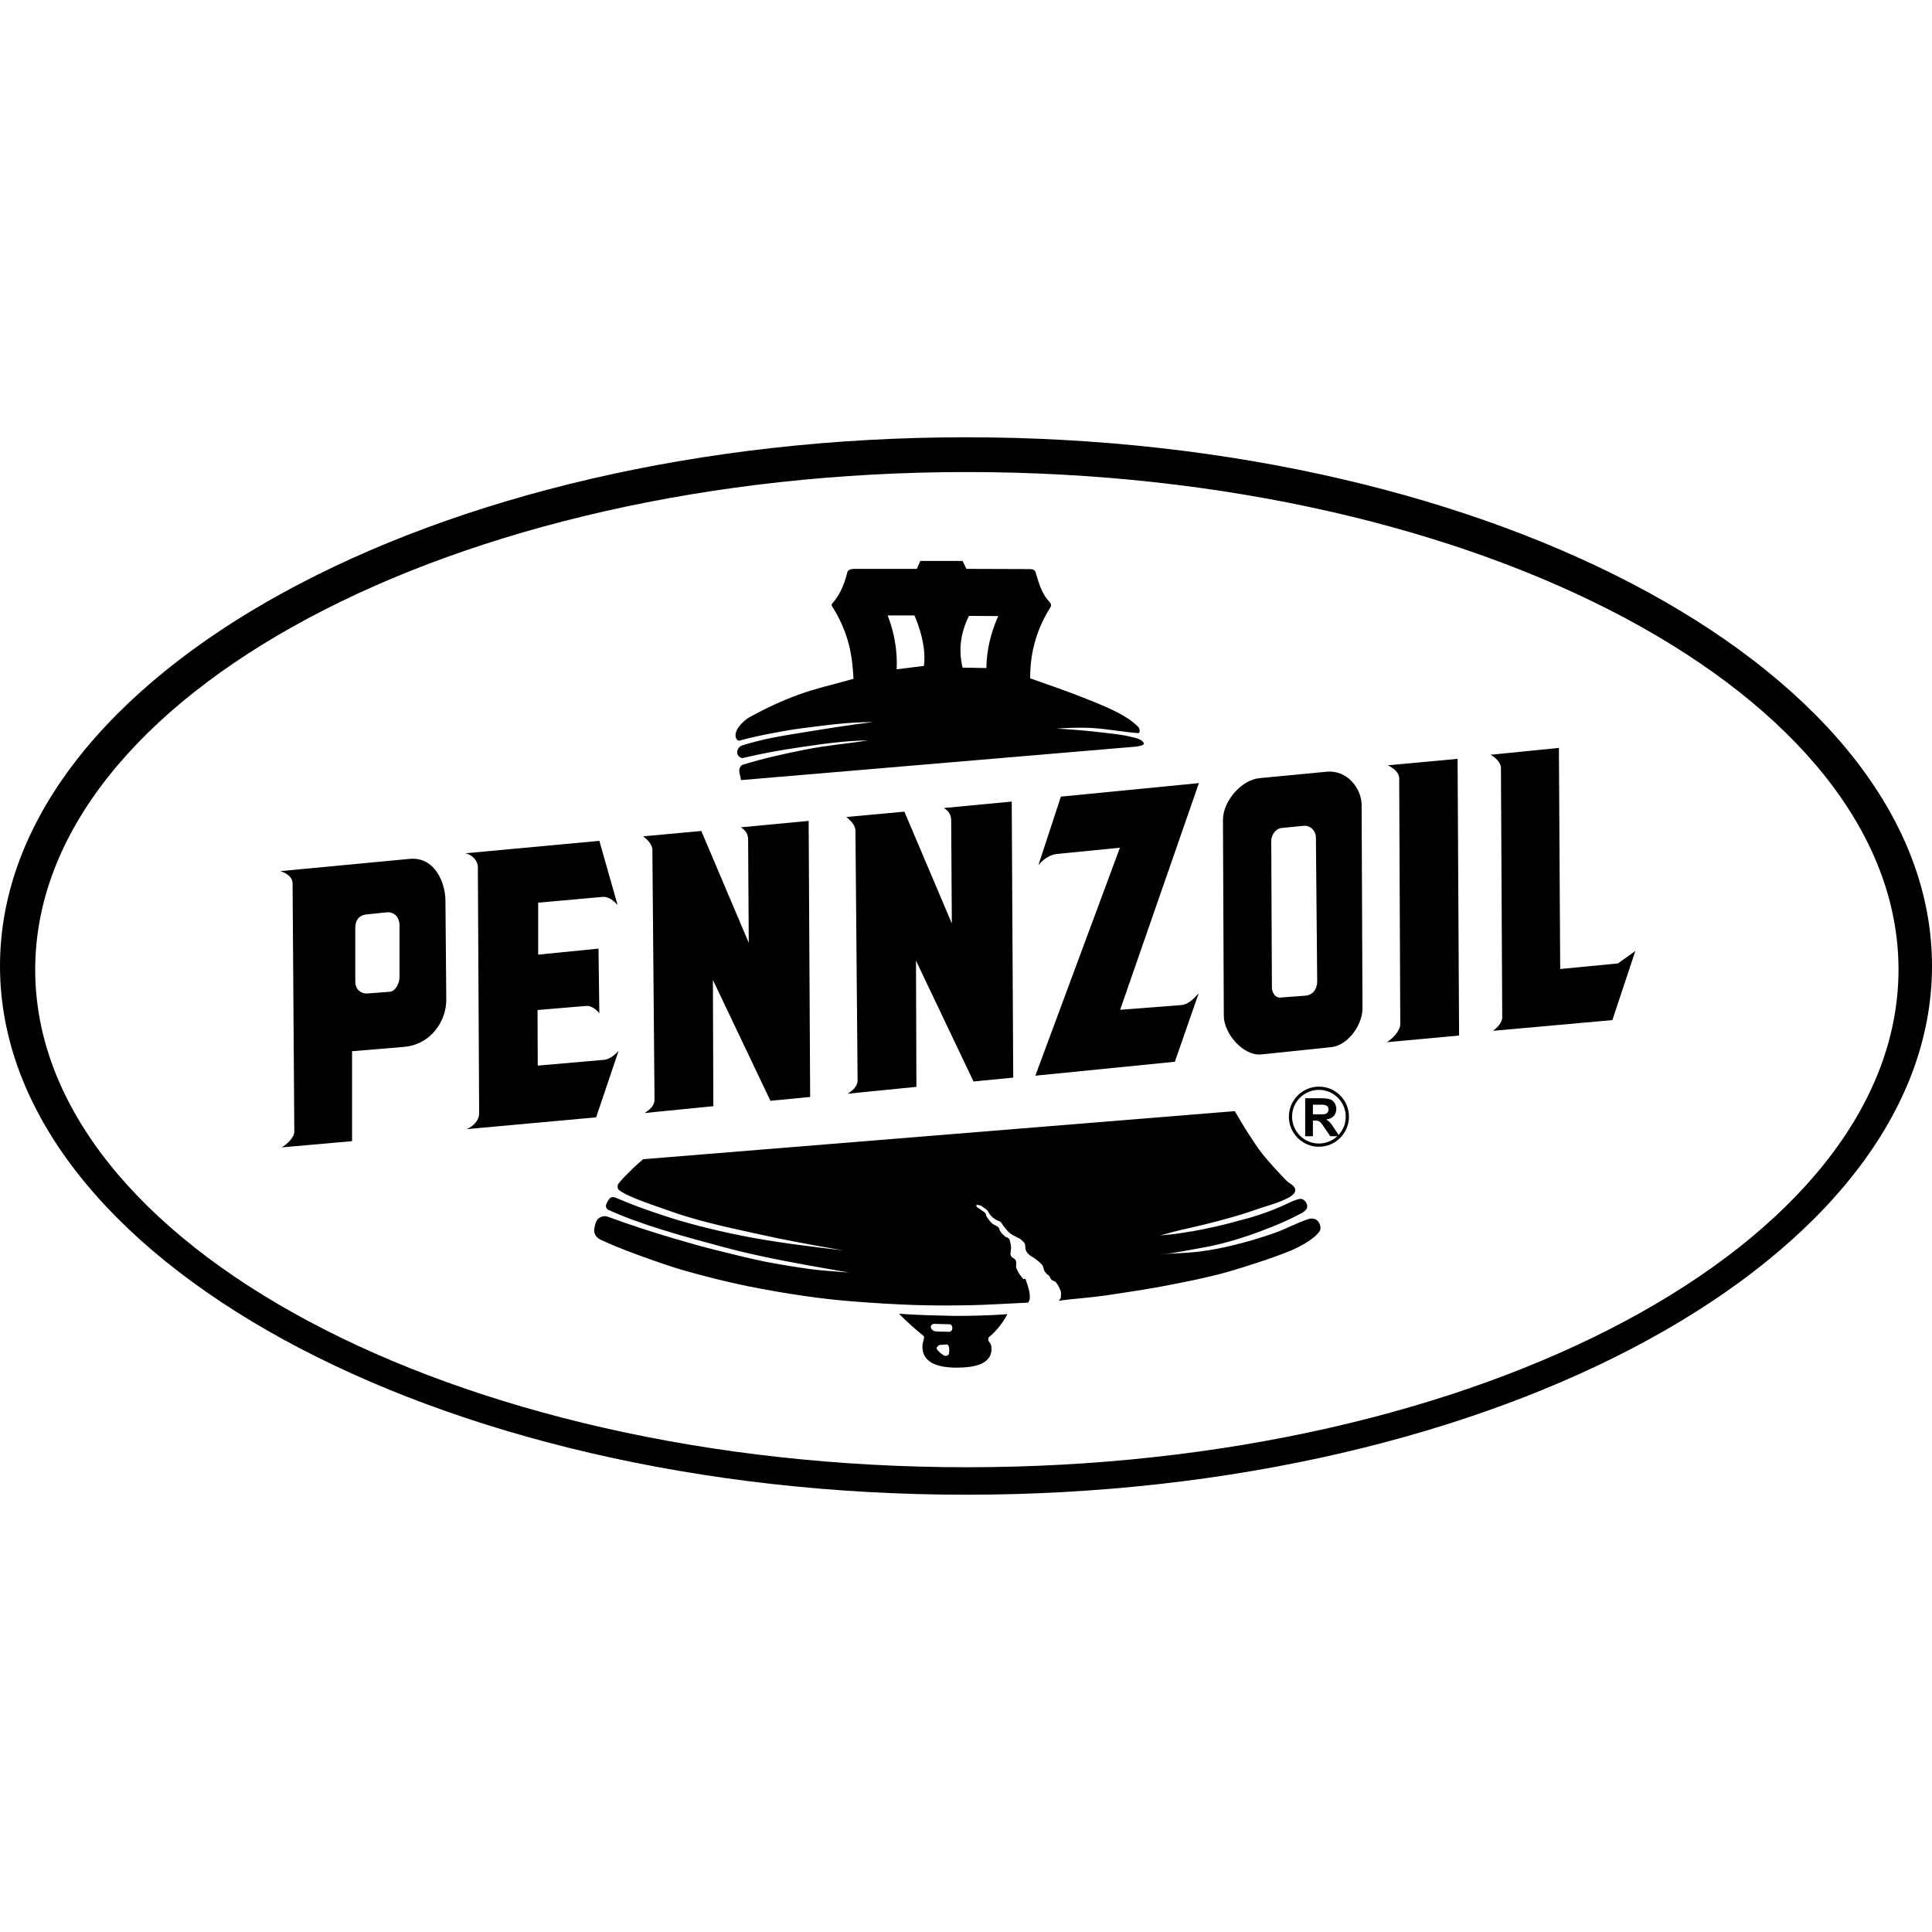 <svg xmlns="http://www.w3.org/2000/svg" viewBox="0 0 900 900"><path d="M621.7,525.9c-0.9-1.4-1.5-2.3-2-2.9c-0.5-0.5-1.1-1-1.9-1.5c1.6-0.2,2.7-0.8,3.5-1.6c0.8-0.9,1.2-2.1,1.2-3.3c0-1-0.3-2-0.8-2.8c-0.5-0.8-1.2-1.4-2.1-1.7c-0.9-0.3-2.2-0.5-4.1-0.5H608v17.7l0,0v0h3.6V522h0.7c0.6,0,1.2,0,1.8,0.2c0.4,0.1,0.7,0.4,1.1,0.7c0.3,0.4,1,1.2,1.9,2.6l2.6,3.8h4.3L621.7,525.9z M614.2,519.1h-2.6v-4.5h2.8c0.9,0,1.7,0,2.6,0.1c0.5,0.1,1,0.3,1.4,0.7c0.3,0.4,0.5,0.9,0.5,1.4c0,0.5-0.1,0.9-0.4,1.3c-0.2,0.4-0.6,0.6-1,0.8C617,519.1,615.9,519.1,614.2,519.1z"/><path d="M614.4,506.2c-7.7,0-14,6.3-14,14c0,7.7,6.3,14,14,14s14-6.3,14-14C628.4,512.5,622.2,506.2,614.4,506.2z M614.4,532.7c-6.9,0-12.5-5.6-12.5-12.5c0-6.9,5.6-12.5,12.5-12.5c6.9,0,12.5,5.6,12.5,12.5C626.9,527.1,621.3,532.7,614.4,532.7z"/><path d="M450,203.7C202.1,203.7,0,314.4,0,450c0,135.6,202.1,246.3,450,246.3c247.9,0,450-110.6,450-246.3C900,314.4,697.8,203.7,450,203.7z M450.4,683.5c-239,0-434-104.1-434-231.8c0-127.7,194.9-231.8,434-231.8c239,0,434,104.1,434,231.8C884.3,579.3,689.4,683.5,450.4,683.5z"/><path d="M469.3,612.2c-2.3,4.2-5,7.7-8.5,10.6c-0.5,0.4-0.6,1.4-0.2,2c0.8,1.1,1.3,1.7,1.3,3.6c-0.1,7.1-7.9,8.6-15.7,8.7c-9.9,0.1-16.4-2.6-16.5-9.6c0-2,0.5-2.6,0.7-4c0-0.4,0.2-0.9-0.1-1.1c-4-3.3-7.9-6.7-11.5-10.4c8.5,0.6,17,0.8,25.5,1C452.7,613,461,612.8,469.3,612.2L469.3,612.2z M435.2,616.7c-0.8,0-1.7,0.7-1.6,1.5c0.1,1,1.1,1.9,2.2,2c2.1,0.2,4.3,0.1,6.5,0.2c0.6,0,1-0.5,1.2-1c0.2-0.6,0.2-1.2-0.1-1.8c-0.2-0.4-0.6-0.7-1-0.7C439.9,616.9,437.5,616.7,435.2,616.7L435.2,616.7z M442,627.3c-0.2-0.4-0.4-1-0.8-1c-0.7,0.1-2.2,0.1-3.1,0.2c-0.8,0.1-1,0.3-1.5,0.9c-0.3,0.3-0.3,0.8-0.1,1.2c0.5,0.8,2.8,2.9,3.8,3c0.6,0.1,1.2-0.2,1.6-0.6C442.3,630.2,442.3,628.1,442,627.3z M575.2,517.6c2.2,3.6,4.2,7.2,6.5,10.7c2.1,3.2,4.1,6.4,6.5,9.4c3.5,4.3,7.3,8.4,11.2,12.4c0.9,0.9,2.2,1.5,3.1,2.4c0.5,0.5,0.9,1.2,0.9,1.9c0,0.7-0.4,1.3-0.8,1.8c-0.7,0.7-1.5,1.3-2.3,1.7c-1.4,0.7-2.8,1.4-4.2,1.9c-3.2,1.2-6.4,2.2-9.6,3.2c-2.9,1-5.8,2-8.7,2.9c-3.7,1.1-7.4,2.1-11.1,3.1c-3.5,0.9-7.1,1.8-10.6,2.6c-3.2,0.8-6.5,1.4-9.7,2.3c-2,0.5-3.9,1.1-5.9,1.6c3-0.3,6.1-0.5,9.1-1c4.2-0.6,8.3-1.3,12.4-2.2c4.4-0.9,8.7-1.9,13-3.1c4-1,8-2.1,11.9-3.4c3.1-1,6.2-2.2,9.2-3.5c2.7-1.1,5.3-2.6,8.1-3.5c0.9-0.3,1.9-0.5,2.7-0.1c0.9,0.5,1.6,1.3,1.9,2.3c0.3,0.8,0.2,1.8-0.3,2.4c-0.9,1.1-2.2,1.8-3.5,2.4c-3.8,2-7.7,3.8-11.7,5.4c-4.2,1.7-8.5,3.3-12.7,4.7c-3.8,1.3-7.6,2.4-11.5,3.4c-3.8,1-7.7,1.7-11.6,2.4c-3.8,0.7-7.5,1.4-11.3,2c-2.5,0.4-5,0.5-7.5,0.7c6.8-0.5,13.5-0.6,20.3-1.4c5.3-0.7,10.6-1.7,15.8-3c6.5-1.6,12.9-3.5,19.1-5.7c5.4-1.9,10.5-4.8,15.9-6.5c1.2-0.3,2.4-0.2,3.4,0.4c0.9,0.6,1.5,1.7,1.8,2.7c0.2,0.9,0.2,2-0.3,2.7c-1.4,1.9-3.3,3.4-5.3,4.7c-2.6,1.7-5.5,3.2-8.4,4.4c-5.4,2.2-10.9,4.1-16.5,5.9c-6.7,2.2-13.5,4.3-20.3,5.9c-8.4,2-16.8,3.6-25.3,5.2c-8,1.4-16,2.6-24.1,3.8c-6.9,1-14.7,1.5-21.6,2.4c0.5-0.7,1-1,1-1.6c0-1,0.2-2-0.1-2.9c-0.5-1.5-1.3-2.9-2.3-4.2c-0.5-0.5-1.4-0.5-1.9-1c-0.6-0.5-0.7-1.3-1.2-1.9c-0.3-0.4-0.9-0.6-1.2-1c-0.4-0.4-0.7-0.8-1-1.3c-0.4-0.9-0.4-2-1-2.7c-0.8-1.1-2-1.9-3.1-2.8c-1-0.8-2.2-1.3-3.1-2.1c-0.7-0.6-1.2-1.4-1.5-2.2c-0.3-0.9,0-1.9-0.4-2.8c-0.4-0.8-1.1-1.4-1.8-2c-0.6-0.5-1.3-0.8-2-1.1c-1.1-0.6-2.2-1.1-3.2-1.9c-1.1-0.9-1.9-2-2.8-3.1c-0.6-0.7-0.9-1.5-1.5-2.1c-0.6-0.5-1.6-0.6-2.3-1.1c-0.9-0.6-1.7-1.2-2.4-2c-0.6-0.7-0.9-1.6-1.5-2.3c-0.6-0.6-1.3-1.1-2-1.5c-0.5-0.3-0.8-0.8-1.4-0.8c-0.5-0.1-1.7-0.5-1.7,0.1c-0.1,0.8,1.5,1.4,2.1,1.9c0.7,0.6,1.6,1,2.2,1.7c0.3,0.3,0.1,0.8,0.3,1.1c0.3,0.6,0.6,1.1,1,1.6c0.6,0.8,1.2,1.5,1.9,2.1c0.4,0.4,0.9,0.5,1.4,0.8c0.5,0.3,1,0.5,1.4,0.9c0.4,0.5,0.5,1.3,0.9,1.9c0.6,0.9,1.4,1.7,2.2,2.4c0.5,0.4,1.2,0.4,1.7,0.9c0.4,0.5,0.6,1.1,0.7,1.7c0.2,0.8,0.4,1.7,0.4,2.6c0,1-0.3,2.1-0.3,3.1c0.1,0.5,0.3,0.9,0.6,1.2c0.5,0.5,1.2,0.7,1.7,1.3c0.3,0.4,0.3,0.9,0.4,1.4c0.1,0.9-0.3,1.8,0.1,2.6c0.7,1.8,1.8,3.4,3.1,4.9c0.2,0.3,0.7,0,1.1,0c0.6,1.8,1.3,3.7,1.7,5.5c0.3,1.2,0.4,2.5,0.3,3.7c0,0.7-0.5,1.3-0.7,1.9c-8.8,0.4-17.6,1-26.4,1.2c-9,0.2-17.9,0.2-26.9-0.1c-9.2-0.3-18.5-0.9-27.7-1.6c-7.6-0.6-15.1-1.4-22.6-2.5c-9.2-1.3-18.3-2.9-27.3-4.7c-9.7-2-19.3-4.4-28.8-7.1c-7.8-2.2-15.4-5-22.9-7.7c-5.7-2.1-11.3-4.3-16.8-6.9c-1-0.5-1.9-1.3-2.4-2.4c-0.5-1-0.5-2.3-0.2-3.4c0.3-1.4,0.7-3.1,1.8-4c1.1-0.9,2.8-1.3,4.1-0.9c10.3,3.8,20.8,7.2,31.3,10.3c6.4,1.9,12.7,3.7,19.2,5.3c7.6,1.9,15.2,3.8,22.9,5.4c7.3,1.4,14.6,2.6,22,3.6c5.7,0.7,11.5,1,17.2,1.5c-19.6-3.5-39.4-6.7-58.6-11.9c-17.9-4.8-37.6-10.1-53.5-17.3c-0.9-0.5-1.4-1.5-1-2.5c0.3-0.9,1-2.1,1.6-2.8c0.7-0.9,2.2-0.7,3-0.3c6.5,2.8,13.2,5.3,19.9,7.5c12.6,4.3,25.9,7.6,39,10.2c15.6,3.1,31.2,4.9,47,6.8c-13.9-2.4-27.7-4.9-41.4-8c-13.3-2.9-27.5-6-40.4-10.7c-6.1-2.2-18.4-6.1-22.7-9.4c-0.8-0.6-0.9-2.2-0.3-3c1.8-2.4,4.2-4.5,6.3-6.7c1.7-1.6,3.4-3.2,5.2-4.7L575.2,517.6z"/><path d="M753.7,448.8l-26.9,2.6l-0.6-103l-31.9,3.2c2.5,1.3,4.9,3.7,4.9,6.2l0.6,116.1c0,2.5-2.4,4.9-4.3,6.3l55.6-5l10.7-32.2L753.7,448.8z"/><path d="M646.5,356.5c2.3,1.1,5.2,3.2,5.3,5.9l0.5,114.7c0,3.1-3.7,6.9-6.3,8.4l0,0l33.7-3.1L679,353.5L646.5,356.5z"/><path d="M618,359.5l-31.3,3l0,0c-8.5,0.8-17,10.8-17,19.4l0.4,91.3c0,8.3,9.1,18.8,17.4,18l32.7-3.4c7.7-0.8,14.6-10.4,14.5-18.2l-0.4-94.5C634.3,367.6,627.9,358.6,618,359.5z M608.3,463.8l-11.9,0.9c-2.5,0.2-3.9-2.6-3.9-4.7l-0.3-68.3l0,0l0,0l0,0c0-2.6,1.9-5.7,4.9-6l10.1-1c3.5-0.3,5.7,2.6,5.8,5.2l0.6,67.2C613.6,461.2,611.1,463.6,608.3,463.8z"/><path d="M494.2,371.1l-10.5,32c2.1-2.8,5.5-5,8.7-5.3l29.3-2.9l-39.4,106.2l65-6.5l11.1-31.9c-2.3,2.5-4.8,5.2-8.1,5.5l-28.5,2.2l36.7-105.6L494.2,371.1z"/><path d="M439.7,376.4c2.5,1.6,3.4,3.3,3.4,5.9l0.3,47.9l-22.1-52.1l-27.1,2.5c2.6,2,4.3,4.1,4.3,6.4l1,116.3c0,2.9-2.6,5-4.7,6.2l32.1-3.2l-0.2-58.8l26.8,56.3l18.5-1.8l-0.7-128.6L439.7,376.4z"/><path d="M345.1,385.4c2.5,1.6,3.4,3.3,3.4,5.9l0.3,47.9l-22.1-52.1l-27.1,2.5c2.6,2,4.3,4.1,4.3,6.4l1,116.3c0,2.9-2.6,5-4.7,6.2l32.1-3.2l-0.2-58.8l26.8,56.3l18.5-1.8l-0.7-128.6L345.1,385.4z"/><path d="M281.5,493.7l-31,2.7l-0.1-25.9l22.7-1.9c2.3-0.2,4.6,1.6,6.1,3.4l-0.4-30.1l-28.1,2.8l0-24.2l30.1-2.7c2.7-0.2,5,1.7,6.9,3.8l-8.5-29.9l-62.5,5.8c3.4,0.6,5.9,3.6,5.9,6.4l0.6,114.6c0,3.7-3,6.3-5.8,7.5l60.3-5.5l10.5-31.1C286.6,491.4,283.8,493.5,281.5,493.7z"/><path d="M190.8,400.1l-60.2,5.7c2.9,1,5.7,2.6,5.7,5.9l0.8,115.4c0,2.9-3.6,6.1-5.9,7.4l32.8-2.9l0-41.9l24-2c13.3-1.1,19.9-12.7,19.9-21.8l-0.4-46.6C207.4,411.1,202.5,399,190.8,400.1z M186.1,455.2c0,2.7-1.8,6.6-4.5,6.8l-10.5,0.8c-2.6,0.2-5.6-1.6-5.6-5.6v-24.8c0-3.5,1.5-6,5.1-6.4l9.5-1c3.2-0.3,6,1.9,6,6.1V455.2z"/><path d="M532.8,346.1c-1-1.8-3.6-2.3-5.7-2.8c-4.8-1.2-9.8-1.6-14.7-2.2c-6.7-0.8-13.5-1.3-20.2-1.7c5.7-0.4,11.8-0.6,17.6-0.2c6.8,0.5,13.5,1.8,20.3,2.3c1.3,0.1,0.8-2.2,0.2-2.8c-1.6-1.6-3.3-3-5.2-4.2c-5.9-3.8-13.4-6.7-19.9-9.3c-8.3-3.3-16.8-6.2-25.3-9.2c-0.1-12.7,3.4-23.5,9.3-32.9c0.7-1.1,0.5-1.8-0.4-2.8c-3.1-3.2-4.8-8.1-6.3-13.5c-0.3-1.3-1.4-1.7-2.7-1.7l-29.6-0.1l-1.8-3.7h-19.7l-1.6,3.7h-28.6c-1.8,0-3.5,0.2-3.8,1.7c-1.6,6.4-4,11.1-6.9,14.3c-0.9,1,0,1.7,0.5,2.5c7.2,12,8.7,21.7,9.3,32.7c-8.6,2.5-17.5,4.4-25.9,7.5c-7.6,2.8-15.1,6.3-22.2,10.2c-2.2,1.2-4,2.9-5.5,4.9c-0.9,1.3-1.6,3-1.3,4.5c0.2,0.9,0.9,1.9,1.8,1.7c6.5-1.9,20.4-4.6,28-5.6c11.9-1.5,22.6-3.1,34.3-3c-9.6,1-24,3.4-33.3,4.9c-11.1,1.8-16.9,2.7-27.7,5.9c-1.5,0.5-2.5,2-2.4,3.6c0.2,1.4,1.7,2.5,2.7,2.3c8.8-2.1,17.6-3.7,26.6-5c10.9-1.6,20.3-3,31.7-3.2c-10,1.6-19.4,2.3-29.3,4.3c-9.7,1.9-19.5,4.1-29,7c-0.9,0.3-1.6,1.3-1.7,2.3c-0.2,1.6,0.6,3.2,0.8,4.9l184-15.6C530.8,347.6,533.4,347.1,532.8,346.1z M430.4,310.2l-12.7,1.6c0.4-8.5-1-16.9-4.2-25.1h0v0c0,0,0,0,0,0H426C430.1,296.3,431.2,304.4,430.4,310.2z M459.5,311.2l-11.1-0.2c-1.8-7.5-1.3-15.5,3-24.1L465,287C461.7,294.5,459.6,302.4,459.5,311.2z"/></svg>